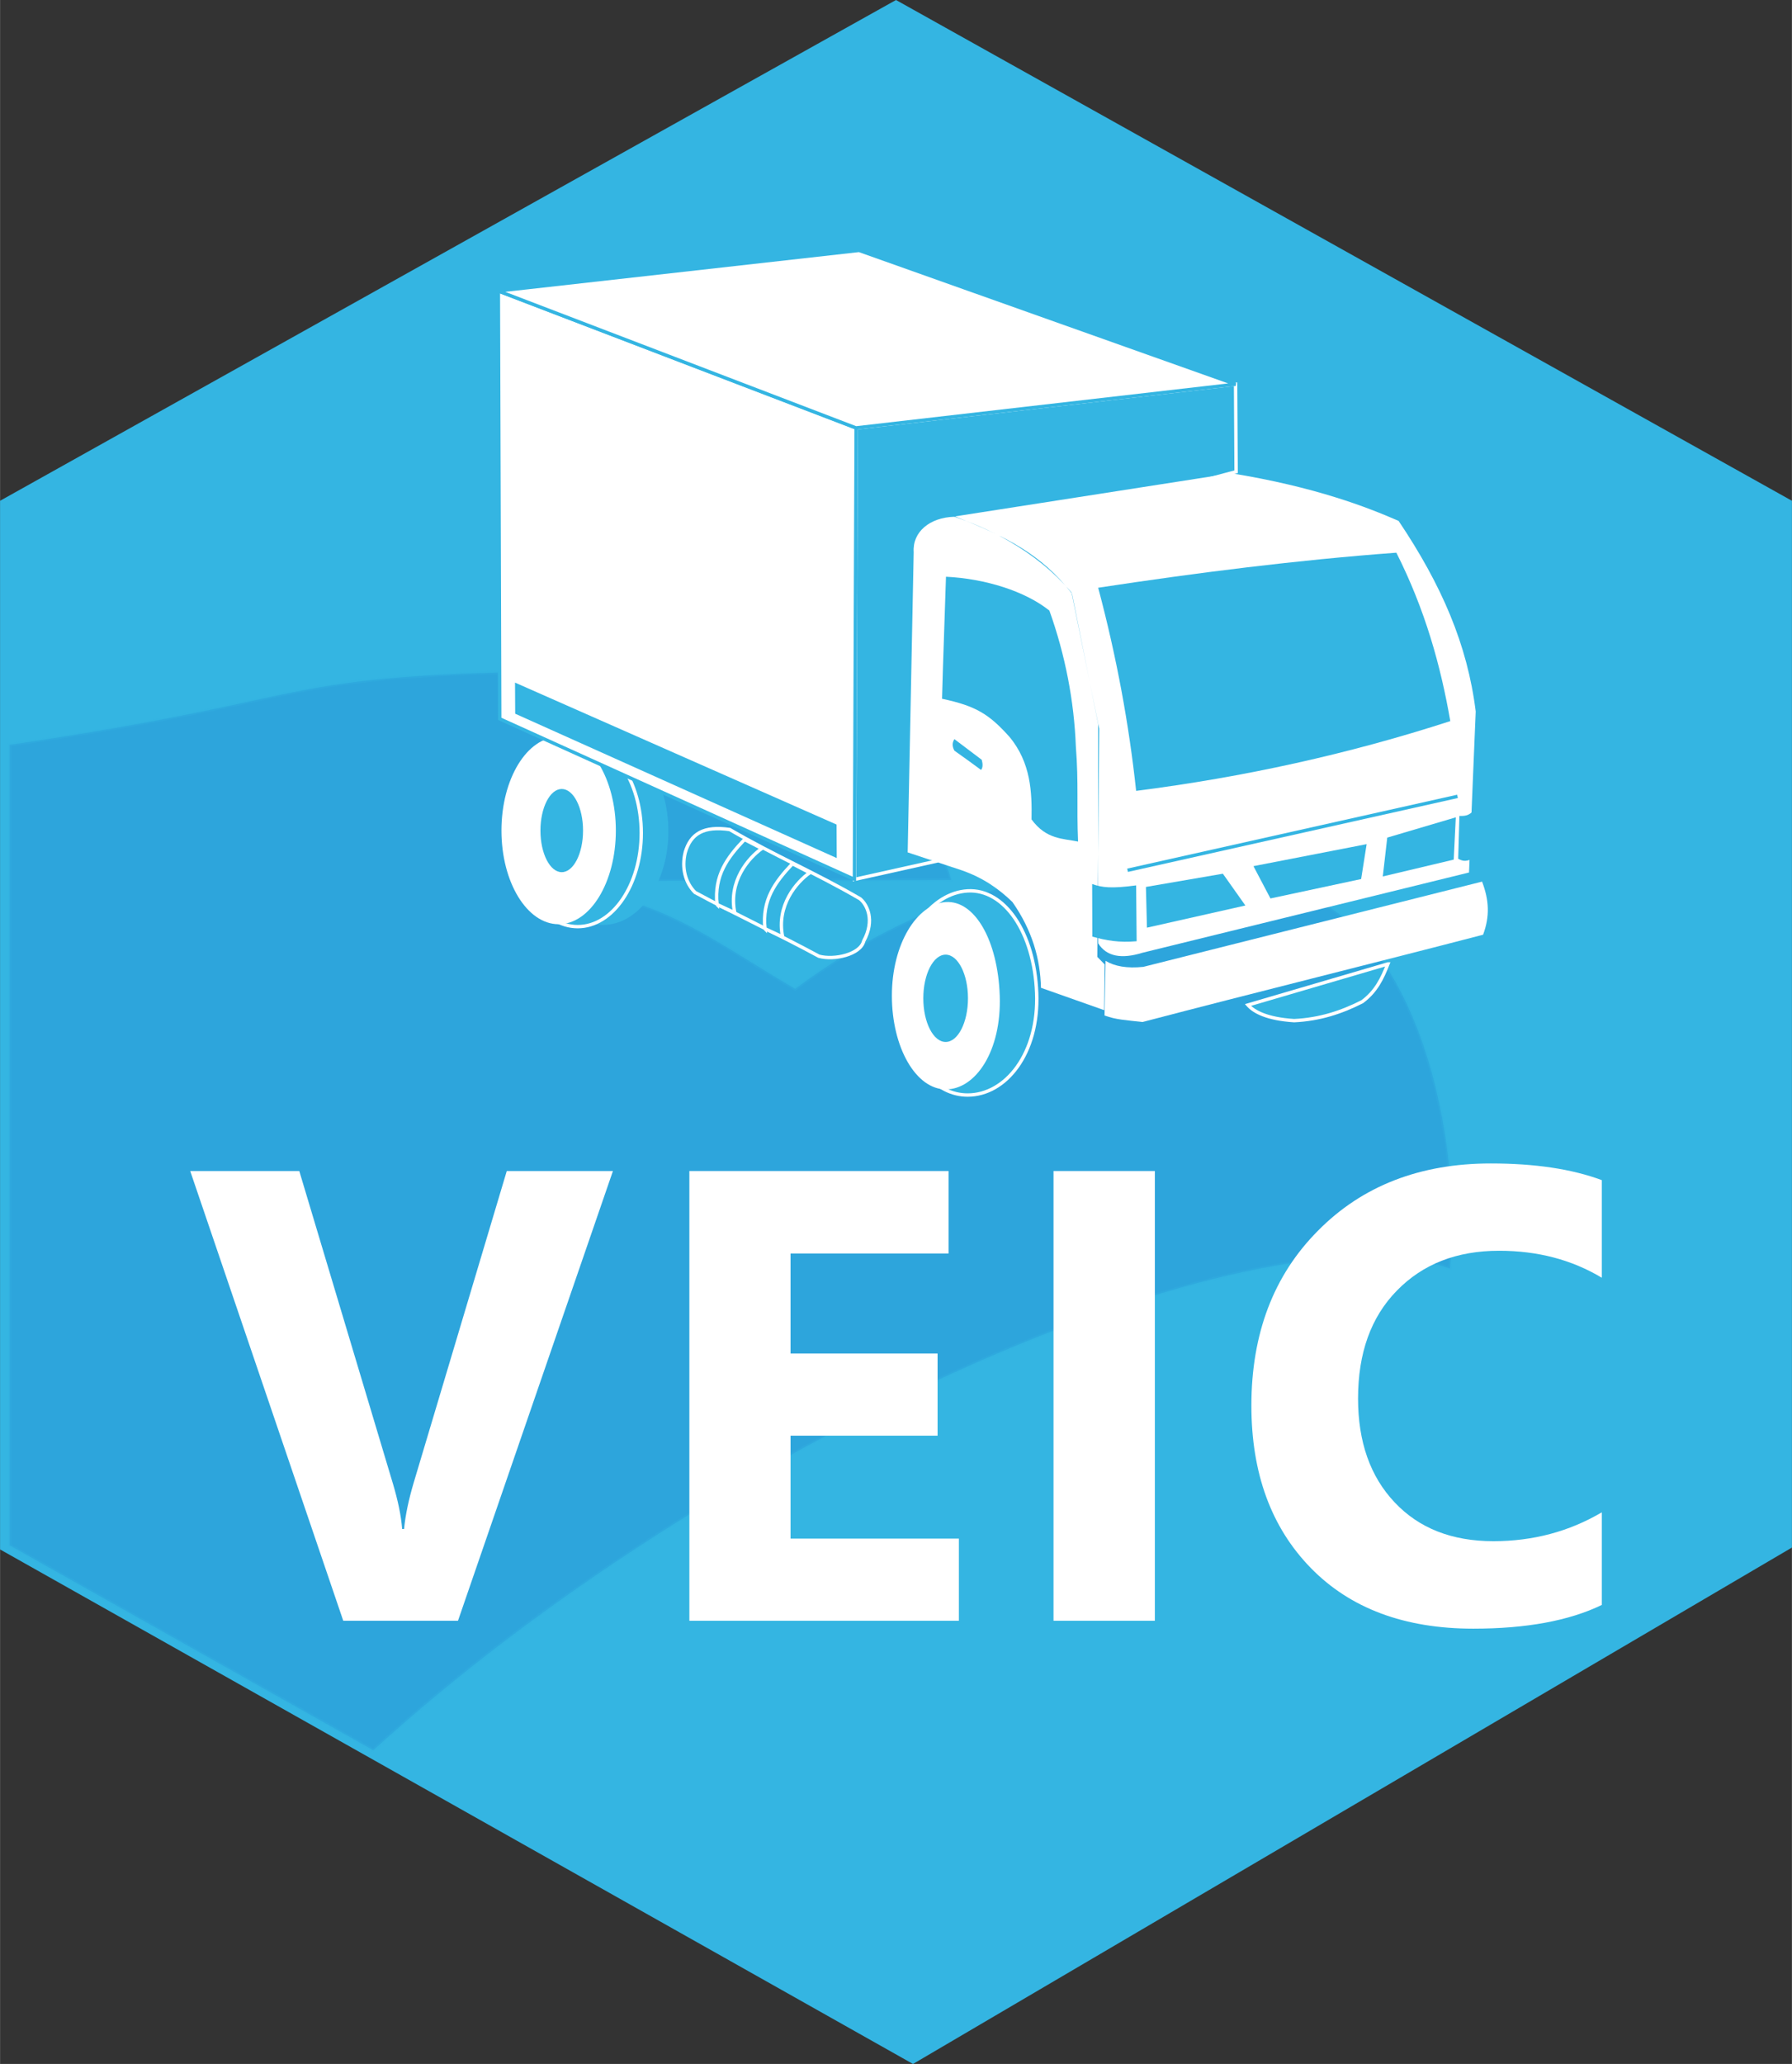 <?xml version="1.0" encoding="UTF-8"?>
<!DOCTYPE svg PUBLIC "-//W3C//DTD SVG 1.1//EN" "http://www.w3.org/Graphics/SVG/1.1/DTD/svg11.dtd">
<!-- Creator: CorelDRAW X8 -->
<svg xmlns="http://www.w3.org/2000/svg" xml:space="preserve" width="40.368mm" height="46.471mm" version="1.1" style="shape-rendering:geometricPrecision; text-rendering:geometricPrecision; image-rendering:optimizeQuality; fill-rule:evenodd; clip-rule:evenodd"
viewBox="0 0 10432 12010"
 xmlns:xlink="http://www.w3.org/1999/xlink">
 <rect x="0" y="0" width="10432" height="12010" fill="#333333" stroke="none"/>
 <defs>
  <style type="text/css">
   <![CDATA[
    .str0 {stroke:#34B5E2;stroke-width:19.692;stroke-opacity:0.302}
    .str3 {stroke:#34B5E2;stroke-width:19.692}
    .str2 {stroke:white;stroke-width:19.692}
    .str1 {stroke:white;stroke-width:19.692}
    .fil4 {fill:none}
    .fil0 {fill:#34B5E2}
    .fil3 {fill:white}
    .fil2 {fill:white;fill-rule:nonzero}
    .fil1 {fill:#2083CF;fill-opacity:0.302}
   ]]>
  </style>
 </defs>
 <g id="Camada_x0020_1">
  <g id="_2970221483472">
   <polygon class="fil0" points="0,2914 5216,0 10432,2914 10432,9005 5315,12010 0,9016 "/>
   <path class="fil1 str0" d="M2173 10185c1951,-1781 5105,-3205 6268,-2803 75,-735 -178,-1996 -932,-2210 -1218,-255 -2098,0 -2880,582 -375,-220 -637,-419 -998,-521l-37 -107 1943 -5c-131,-567 -1386,-1220 -1915,-1220 -2145,15 -1558,137 -3567,433l0 4658 2118 1193z"/>
  </g>
  <path class="fil2" d="M3568 6814l-902 2617 -668 0 -891 -2617 635 0 546 1822c29,98 47,185 53,261l11 0c8,-82 27,-171 56,-269l542 -1814 618 0z"/>
  <polygon id="1" class="fil2" points="5582,9431 4013,9431 4013,6814 5522,6814 5522,7294 4602,7294 4602,7876 5458,7876 5458,8354 4602,8354 4602,8953 5582,8953 "/>
  <polygon id="2" class="fil2" points="6723,9431 6133,9431 6133,6814 6723,6814 "/>
  <path id="3" class="fil2" d="M9325 9339c-190,92 -440,138 -748,138 -401,0 -717,-118 -947,-354 -230,-236 -345,-551 -345,-944 0,-418 129,-758 388,-1018 258,-261 594,-391 1006,-391 256,0 471,32 646,97l0 568c-175,-105 -374,-157 -598,-157 -246,0 -444,77 -595,232 -151,154 -226,363 -226,628 0,252 71,454 213,604 142,151 334,226 575,226 230,0 441,-56 631,-168l0 539z"/>
  <g id="_2970221504368">
   <ellipse class="fil0" cx="3510" cy="4837" rx="381" ry="545"/>
   <ellipse class="fil0 str1" cx="3363" cy="4847" rx="370" ry="545"/>
   <ellipse class="fil3" cx="3252" cy="4833" rx="333" ry="545"/>
   <ellipse class="fil0" cx="3270" cy="4833" rx="124" ry="242"/>
   <path class="fil0 str2" d="M5633 5184c215,-12 388,242 402,594 14,352 -180,594 -402,594 -46,0 -91,-11 -132,-32 -157,-81 -270,-302 -270,-562 0,-168 49,-317 126,-424 73,-101 171,-164 276,-170z"/>
   <path class="fil3" d="M5506 5249c168,-11 303,222 314,545 11,323 -141,545 -314,545 -174,0 -314,-244 -314,-545 0,-301 146,-534 314,-545z"/>
   <polygon class="fil0 str2" points="4975,5117 4984,2490 7193,2236 7196,2745 5449,3208 5451,5011 "/>
   <path class="fil3" d="M5559 3005c293,116 502,217 682,450l152 759 0 1275c48,77 136,93 258,55l1901 -467 39 -937c-48,-389 -199,-737 -449,-1109 -184,-80 -483,-197 -973,-277l-1610 251zm877 2586l-6 318c68,25 126,27 221,38 661,-173 1322,-336 1983,-508 40,-108 35,-201 -6,-309l-1972 496c-95,10 -167,-3 -220,-35zm-48 -23l43 44 -3 266 -368 -130c-4,-167 -50,-333 -166,-499 -79,-77 -172,-142 -296,-185l-314 -104 35 -1747c-8,-118 94,-202 236,-206 180,59 469,188 683,441l161 792 -11 1328z"/>
   <polygon class="fil3 str3" points="2909,4183 2901,1693 4984,2490 4974,5117 "/>
   <polygon class="fil3 str3" points="4983,2490 2900,1693 5001,1457 7193,2236 "/>
   <path class="fil0" d="M5484 4066c6,-234 16,-476 23,-710 228,11 461,84 602,197 92,257 144,526 154,790 17,217 4,348 13,554 -86,-18 -185,-11 -271,-129 3,-156 -3,-330 -129,-481 -117,-130 -193,-179 -392,-221z"/>
   <g>
    <path class="fil0 str2" d="M3989 4960c-22,89 0,176 57,233 240,130 481,241 721,371 89,25 242,-10 261,-88 67,-123 19,-213 -21,-246 -265,-154 -494,-249 -759,-403 -151,-22 -227,23 -259,133z"/>
    <path class="fil0 str2" d="M4453 5404l103 48c-38,-183 81,-320 158,-374l-101 -52c-101,107 -177,210 -160,378z"/>
    <path class="fil0 str2" d="M4174 5263l103 48c-38,-183 81,-320 158,-374l-101 -52c-101,106 -177,209 -160,378z"/>
   </g>
   <polygon class="fil0" points="7956,4912 7297,5040 7396,5228 7924,5115 "/>
   <polygon class="fil0" points="7119,5084 6671,5161 6677,5398 7250,5269 "/>
   <polygon class="fil0" points="8076,4874 8475,4756 8463,5002 8050,5100 "/>
   <path class="fil0" d="M6359 5450l-1 -306c58,21 114,27 256,8l3 325c-103,9 -175,-4 -258,-27z"/>
   <path class="fil0" d="M8571 4998c-42,18 -59,11 -82,-1l7 -249c45,1 56,-7 83,-30l-8 280z"/>
   <path class="fil0" d="M5556 4368c-15,-27 -12,-49 0,-67 53,40 106,80 159,120 8,28 6,48 -4,59 -51,-38 -103,-75 -155,-112z"/>
   <line class="fil4 str3" x1="6564" y1="5064" x2="8485" y2= "4634" />
   <path class="fil0 str2" d="M8080 5609l-815 239c34,39 110,81 269,91 149,-7 276,-49 396,-110 81,-60 116,-134 150,-220z"/>
   <polygon class="fil0" points="2999,4153 2998,3972 4870,4798 4871,4993 "/>
   <path class="fil0" d="M6614 4602c-41,-383 -113,-777 -221,-1182 579,-88 1157,-161 1736,-204 168,333 258,658 314,980 -592,192 -1202,326 -1829,406z"/>
   <ellipse class="fil0" cx="5505" cy="5809" rx="130" ry="254"/>
  </g>
 </g>
</svg>
